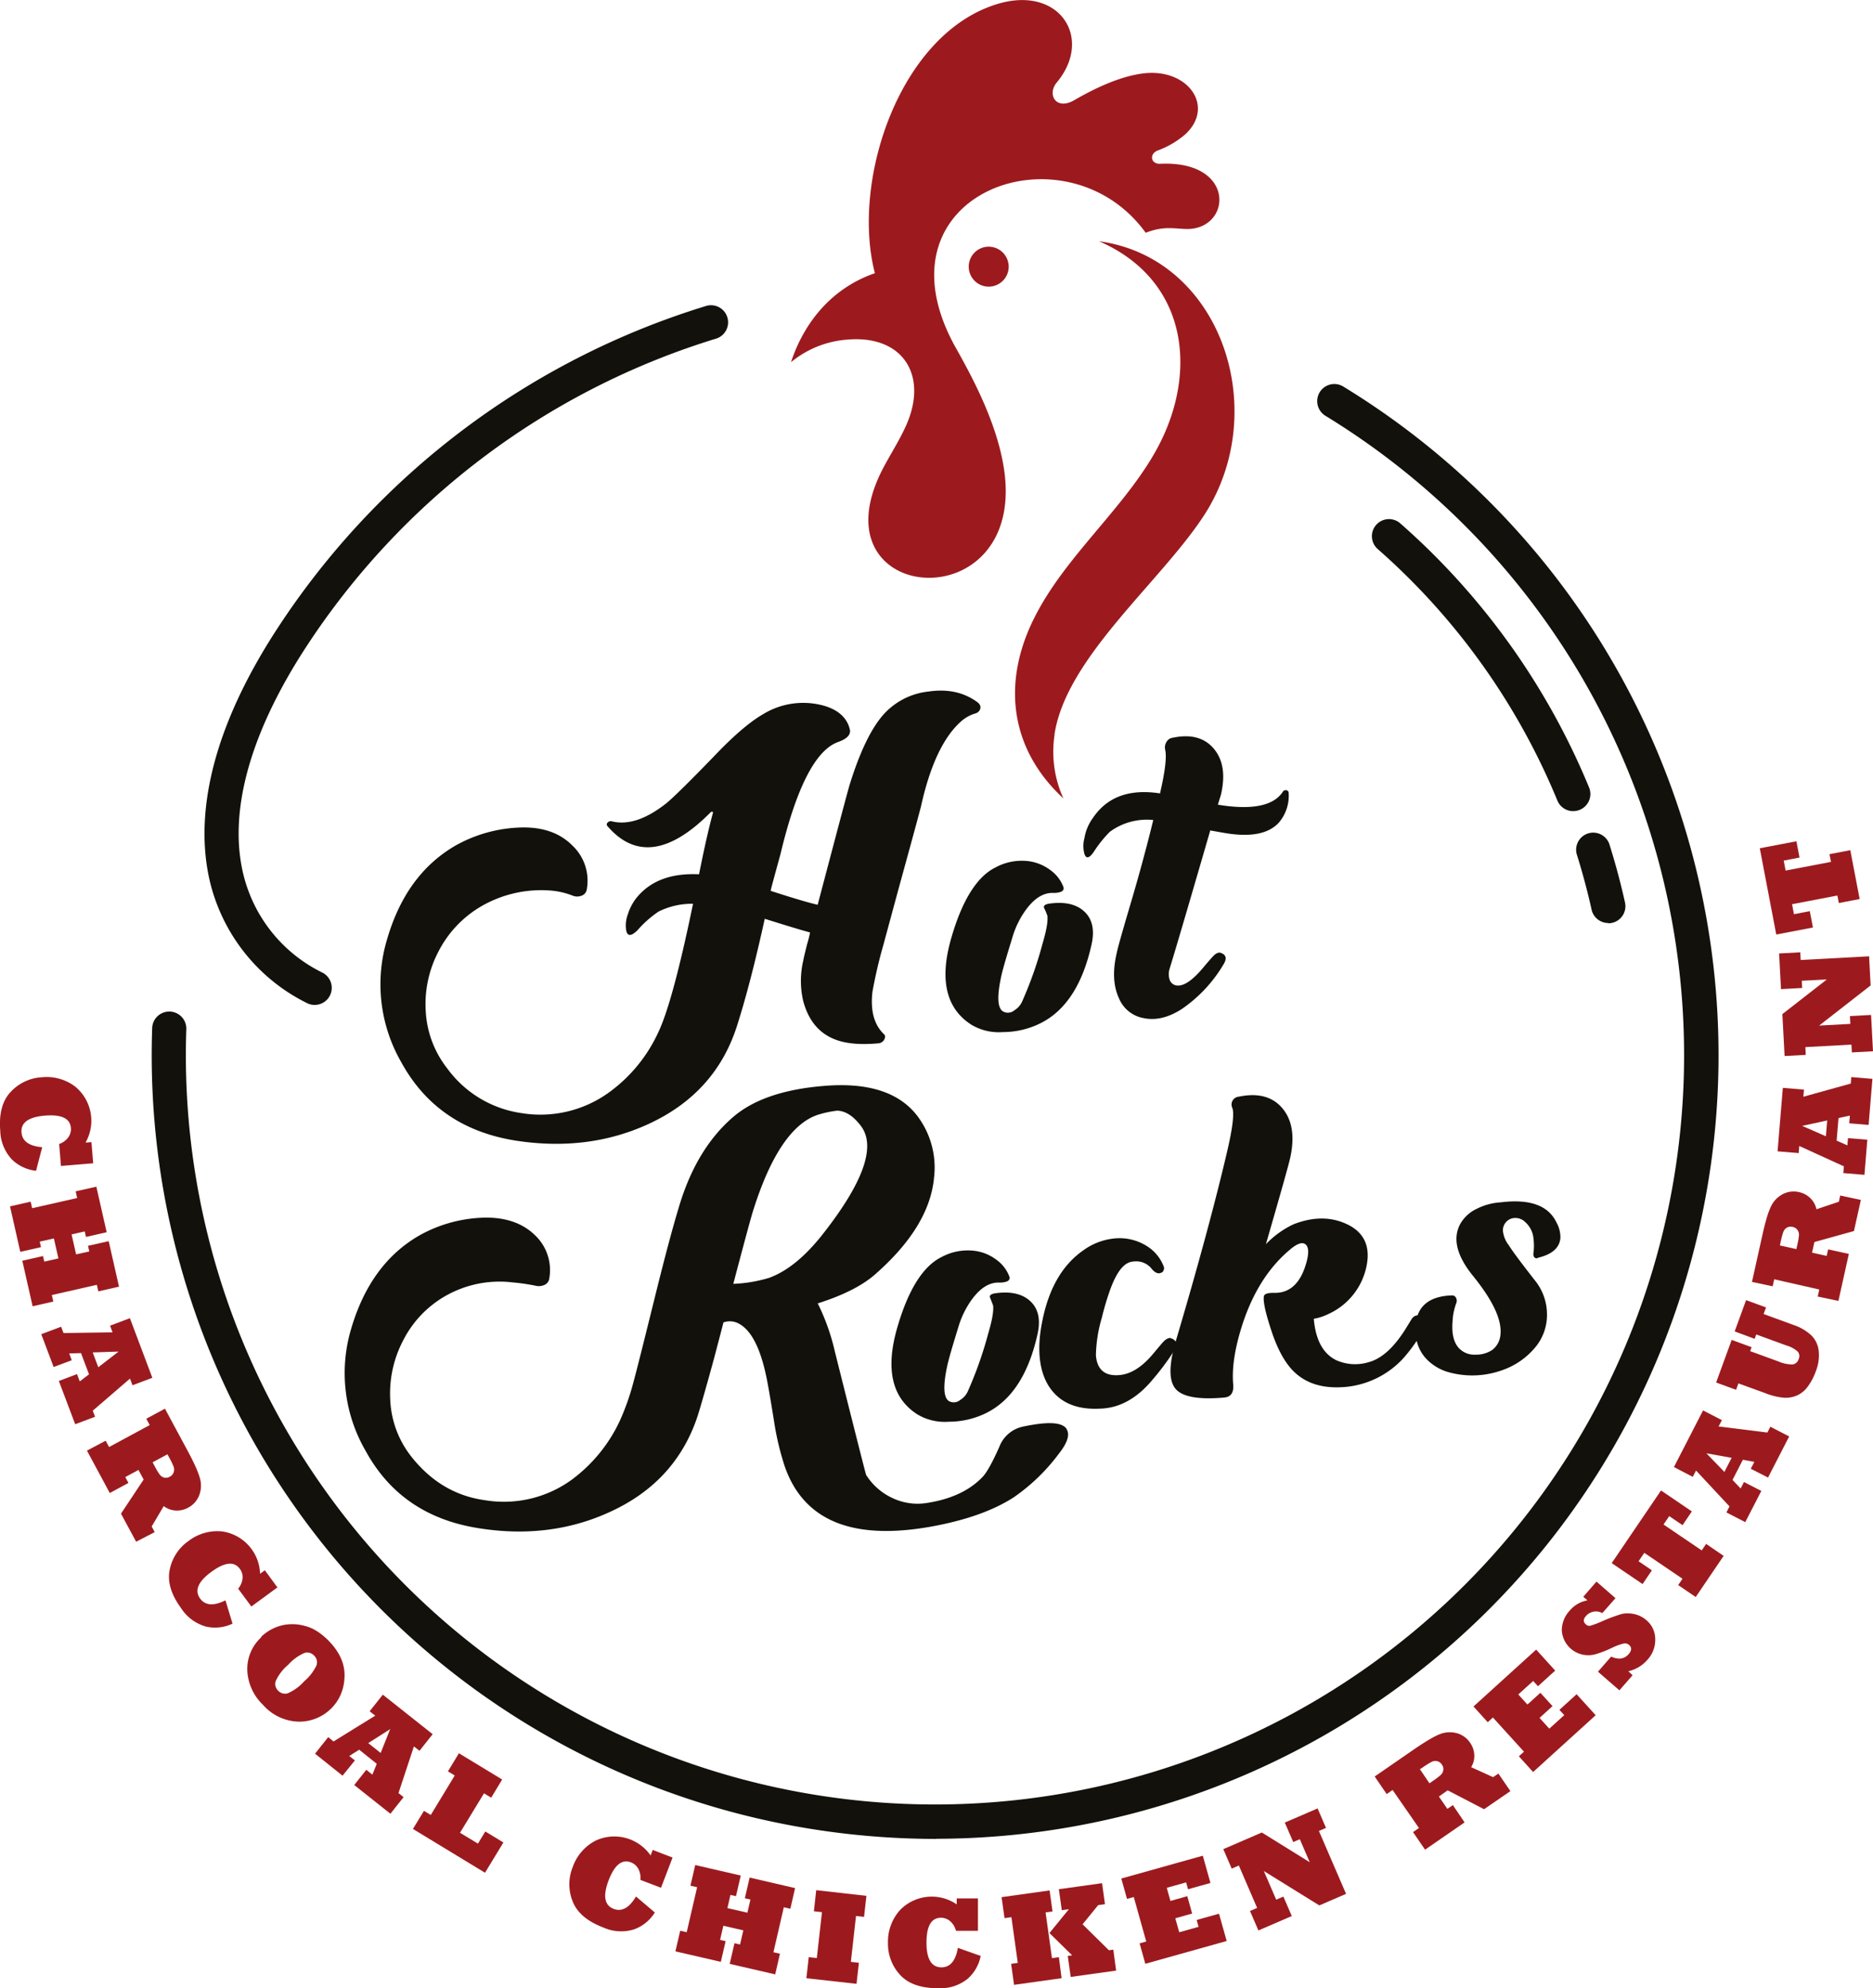 <svg xmlns="http://www.w3.org/2000/svg" viewBox="0 0 426.5 452.65"><defs><style>.cls-1{fill:#13110c;}.cls-2{fill:#9c1a1e;}</style></defs><title>Asset 1</title><g id="Layer_2" data-name="Layer 2"><g id="Layer_1-2" data-name="Layer 1"><path class="cls-1" d="M222.8,160.1a1.21,1.21,0,0,1,.4,1.32,1.59,1.59,0,0,1-1.08,1,8.49,8.49,0,0,0-3.34,1.88q-6,5.37-9.09,19.41h0c-.94,3.59-2.64,9.77-5.05,18.54-2.29,8.43-3.42,12.64-3.42,12.64a108.74,108.74,0,0,0-2.55,10.88c-.51,4.3.38,7.54,2.58,9.64q.53.44.11,1.25a1.67,1.67,0,0,1-1.47.88c-4.18.37-7.52.05-10-1-3.54-1.46-5.85-4.35-7-8.68a20.13,20.13,0,0,1,0-9.07c.19-1,.5-2.24.88-3.77a28,28,0,0,0,.69-2.73c-2-.53-5.42-1.58-10.32-3.11q-3.2,14.59-6.31,24.35c-3.26,10.24-10,17.71-20.23,22.4-9.21,4.22-19.29,5.44-30.24,3.74-11.85-1.9-20.51-7.82-26-17.86a35.55,35.55,0,0,1-3.18-28.09c2.91-9.93,8.17-17,15.7-21.3a32.23,32.23,0,0,1,14-4c5.35-.29,9.49,1.08,12.47,4.09a11,11,0,0,1,3.26,10,1.77,1.77,0,0,1-1.18,1.41,2.76,2.76,0,0,1-2,0,17.48,17.48,0,0,0-5.15-1.18,27.26,27.26,0,0,0-15.67,3.58,25.22,25.22,0,0,0-9.79,10.35,25.76,25.76,0,0,0-2.88,13.48,23.07,23.07,0,0,0,4.89,13.08,25.36,25.36,0,0,0,16.93,10.19,26.62,26.62,0,0,0,20.05-4.81,34.84,34.84,0,0,0,11-13.4q3.33-6.81,8-29.45a17.09,17.09,0,0,0-7.84,1.77,24.59,24.59,0,0,0-4.81,4.26c-1.42,1.39-2.26,1.41-2.56.09a7.19,7.19,0,0,1,.37-3.73,11.54,11.54,0,0,1,2.81-4.69c3.13-3.22,7.58-4.69,13.4-4.41,1.07-5.38,2.1-10.1,3.2-14.12a.38.38,0,0,0-.56,0q-14,14.13-23.46,3.19a.55.55,0,0,1,0-.84.94.94,0,0,1,1-.28c3.68.89,7.81-.5,12.44-4.18,1.48-1.21,5.1-4.75,10.88-10.73,4.41-4.64,8.1-7.77,11.08-9.49a17.5,17.5,0,0,1,13.61-2c3.4.92,5.48,2.74,6.14,5.44q.44,1.79-2.69,2.9-7.68,2.78-13.12,25.6h0c-1.45,5.27-2.19,8-2.21,8.28,5,1.62,8.51,2.66,10.7,3.17,4.45-16.85,6.87-26,7.34-27.52,2.15-6.87,4.51-11.94,7.12-15.17a16,16,0,0,1,10.7-5.85c4.57-.68,8.38.2,11.55,2.67"></path><path class="cls-1" d="M237.74,206.7c-.19-.54.3-.87,1.41-1,3.28-.43,5.86.14,7.63,1.71q2.89,2.55,1.79,7.55-3.05,13.87-11.87,18.11a19.25,19.25,0,0,1-8.34,1.9,12.14,12.14,0,0,1-7.21-1.7q-8.7-5.61-4.47-19.94c2.48-8.49,5.84-13.79,10-15.84a12.51,12.51,0,0,1,6.55-1.51,10.47,10.47,0,0,1,5.93,2.1,8.34,8.34,0,0,1,3,3.89c.14.5-.07.85-.61,1.08a4.91,4.91,0,0,1-1.71.24c-2.25-.08-4.33,1.22-6.29,3.92a20.42,20.42,0,0,0-3,6.15c-1.34,4.37-2.25,7.4-2.61,9.16q-1.44,6.79.55,7.8A2.27,2.27,0,0,0,231,230a4.45,4.45,0,0,0,1.7-1.88,88.18,88.18,0,0,0,4.68-13.22q1.35-4.54,1.12-6.41l-.36-.95Z"></path><path class="cls-1" d="M277.32,183.2c7.73,1.28,12.69.28,14.79-2.94a.75.75,0,0,1,.81-.35.61.61,0,0,1,.52.61,9.42,9.42,0,0,1-2.3,6.84c-2.27,2.4-6.08,3.2-11.47,2.41-1.18-.18-2.56-.43-4.08-.71q-7.37,25.4-9.24,31.43a4.38,4.38,0,0,0-.07,2.39,2,2,0,0,0,1.34,1.42c1.63.46,3.8-.9,6.5-4.17,1.18-1.41,2-2.33,2.38-2.69s1-.65,1.35-.54q2,.59.79,2.6a32.12,32.12,0,0,1-9.48,10.18c-3.05,2-6,2.68-8.7,2.12a7.49,7.49,0,0,1-5.69-4.59c-1.27-2.79-1.43-6.18-.48-10.24.29-1.43,1.4-5.27,3.24-11.51,2-6.76,3.67-13,5.08-18.77a14.21,14.21,0,0,0-9.91,2.7,27.9,27.9,0,0,0-3.66,4.58c-1,1.45-1.73,1.6-2.11.42a6.85,6.85,0,0,1,0-3.55,10.85,10.85,0,0,1,2-4.71c3.23-4.73,8.3-6.57,15.22-5.5l.07-.33c1.08-4.72,1.46-7.89,1.12-9.54a2.31,2.31,0,0,1,.26-1.8,1.85,1.85,0,0,1,1.46-1c4.13-.88,7.24,0,9.34,2.5s2.67,5.93,1.62,10.47Z"></path><path class="cls-1" d="M242.86,325.34c.81,1.24.23,3.11-1.71,5.57a43.87,43.87,0,0,1-10.34,10c-4.47,2.87-10.31,5-17.53,6.41q-27.91,5.47-34.55-13.36a63.06,63.06,0,0,1-2.43-10.12c-.94-5.9-1.58-9.49-1.88-10.77-1.34-6.24-3.37-10.13-6-11.62a4.29,4.29,0,0,0-3.68-.38c-.87,3.4-1.58,6-2,7.66-1.73,6.37-3,10.78-3.78,13.33q-4.9,15.23-20.06,22.15c-9.17,4.22-19.16,5.43-29.92,3.71-11.8-1.86-20.36-7.74-25.77-17.69A35.26,35.26,0,0,1,80,302.39q4.38-14.76,15.53-21.14a31.75,31.75,0,0,1,13.91-4c5.3-.28,9.44,1.08,12.42,4a10.93,10.93,0,0,1,3.21,9.86,1.82,1.82,0,0,1-1.18,1.46,3.1,3.1,0,0,1-2,.13,49.58,49.58,0,0,0-5.25-.75,24.86,24.86,0,0,0-15.16,3.07,24.33,24.33,0,0,0-9.63,10.06,26,26,0,0,0-3,13.4,22.45,22.45,0,0,0,4.7,13c4.48,5.73,10.06,9.12,16.83,10.06a26.3,26.3,0,0,0,19.87-4.7,35.13,35.13,0,0,0,10.88-13.35,55.31,55.31,0,0,0,3.14-8.93c.6-2.16,2.16-8.37,4.68-18.55q3.41-13.83,5.58-21c2.66-9.07,6.87-16,12.56-20.83q6.85-5.79,20.28-6.93,15.17-1.34,21.44,6.71A19.45,19.45,0,0,1,212.7,268q-1,11.31-13.6,22.28-4.37,3.75-12.89,6.46a49.7,49.7,0,0,1,3.92,11.06c4.62,18.43,7,27.81,7.1,28a14.05,14.05,0,0,0,6,5.26,13.27,13.27,0,0,0,7.54,1.16c5.68-.83,10-2.84,13-6,.94-1,2.19-3.23,3.79-6.83a7.38,7.38,0,0,1,5.3-4.58c5.64-1.2,8.93-1.07,10,.48m-71.65-48.7c-.4,1.3-1.81,6.52-4.23,15.7a32.38,32.38,0,0,0,8.2-1.38c4.12-1.53,8-4.73,11.87-9.55q14.26-18,9-25c-1.69-2.24-3.48-3.43-5.4-3.5a23.61,23.61,0,0,0-3.77.75c-6.26,1.63-11.52,9.29-15.69,23"></path><path class="cls-1" d="M225.44,295.41c-.19-.54.3-.87,1.41-1,3.28-.43,5.86.14,7.63,1.71q2.89,2.55,1.79,7.55-3.06,13.87-11.87,18.11a19.24,19.24,0,0,1-8.34,1.9,12.15,12.15,0,0,1-7.21-1.7q-8.7-5.61-4.47-19.94c2.48-8.49,5.84-13.79,10-15.84a12.51,12.51,0,0,1,6.55-1.51,10.46,10.46,0,0,1,5.93,2.09,8.33,8.33,0,0,1,3,3.9c.14.5-.07.85-.61,1.08a4.91,4.91,0,0,1-1.71.24c-2.25-.08-4.33,1.22-6.29,3.92a20.42,20.42,0,0,0-3,6.15c-1.35,4.37-2.25,7.4-2.61,9.16q-1.43,6.79.55,7.81a2.27,2.27,0,0,0,2.45-.31,4.45,4.45,0,0,0,1.7-1.88,88.19,88.19,0,0,0,4.68-13.22q1.35-4.54,1.12-6.41l-.36-.95Z"></path><path class="cls-1" d="M266.6,304.69a1.68,1.68,0,0,1,1.15.83,2.11,2.11,0,0,1-.39,2,59.74,59.74,0,0,1-5.1,6.81q-5.27,6.21-11.78,6.37c-5.17.27-8.95-1.27-11.35-4.66s-3.13-8.51-1.84-15c1.47-7.66,4.64-13.12,9.49-16.45a14.39,14.39,0,0,1,7.57-2.68,11.6,11.6,0,0,1,6.6,1.66,9.44,9.44,0,0,1,4.08,4.88,1.08,1.08,0,0,1-.07.75.83.83,0,0,1-.56.56c-.67.34-1.45,0-2.24-1a4.45,4.45,0,0,0-3.88-1.57,3.46,3.46,0,0,0-1.69.48c-1.38.82-2.61,2.75-3.74,5.8A62,62,0,0,0,250.9,300a32.08,32.08,0,0,0-1.35,8.53c.24,3.25,2,4.78,5.22,4.54,2.74-.19,5.35-1.87,7.93-5,1.23-1.46,2-2.42,2.46-2.84s1.06-.7,1.44-.6"></path><path class="cls-1" d="M321.59,300.12a1.63,1.63,0,0,1,1.06-.65,2.19,2.19,0,0,1,1.33.21c1,.52,1.15,1.35.42,2.58a36.64,36.64,0,0,1-4.94,7.07,20.38,20.38,0,0,1-13.08,6.43c-5,.44-8.9-.71-11.76-3.5q-3.07-3-5.18-9.5c-1.28-3.91-1.83-6.43-1.65-7.61.09-.57.86-.82,2.31-.81,3.52.11,6-2.12,7.31-6.67q1-3.39-.1-4.34c-.71-.64-1.94-.25-3.68,1.26q-7.11,6-10.67,16.79-2.65,8.16-2.15,13.79c.16,1.86-.5,2.85-2,3q-8.56.76-11-1.84t-.22-10.5c5.23-17.62,9.17-32.22,11.85-43.72,1.22-5.2,1.63-8.51,1.19-9.83a1.8,1.8,0,0,1,1.5-2.61c4.36-.9,7.67,0,9.91,2.68s2.82,6.48,1.74,11.3c-.37,1.67-2.22,8.19-5.52,19.61a21.18,21.18,0,0,1,6.29-4.53q6.71-2.62,12.21,0c4.05,1.93,5.47,5.36,4.26,10.19a15.28,15.28,0,0,1-8.54,10.24,12.54,12.54,0,0,1-3.32,1.09c.43,4.87,2.15,8,5.18,9.45a10.52,10.52,0,0,0,7.28.43c3.06-.79,6-3.52,8.77-8.11.82-1.33,1.23-2,1.19-1.93"></path><path class="cls-1" d="M350.15,286.43a.7.7,0,0,1-.82-.25,1.39,1.39,0,0,1-.13-1,13.18,13.18,0,0,0,0-3.09,5.67,5.67,0,0,0-1.88-3.85,3.16,3.16,0,0,0-3-.86,2.83,2.83,0,0,0-2.1,2.71,6.33,6.33,0,0,0,1.33,3.39c.92,1.46,2.89,4.09,5.94,8a12.24,12.24,0,0,1,2.77,7.56,11.49,11.49,0,0,1-2.39,7.36,17,17,0,0,1-8.2,5.68,20,20,0,0,1-12.13.23,11.15,11.15,0,0,1-4.23-2.43,8.87,8.87,0,0,1-2.62-4.26,10.66,10.66,0,0,1-.11-5.46c.87-3.35,3.53-5.08,8-5.24a1,1,0,0,1,1,.61,1.45,1.45,0,0,1,0,1.22,13.42,13.42,0,0,0-.81,4c-.23,2.68.18,4.66,1.28,6a4.78,4.78,0,0,0,3.93,1.66,6.58,6.58,0,0,0,3.83-1.08,4.83,4.83,0,0,0,1.85-3.39c.4-3.4-1.72-7.89-6.29-13.52-3.67-4.54-4.63-8.47-2.86-11.76a8.31,8.31,0,0,1,3.67-3.41,13.9,13.9,0,0,1,5.57-1.52c6.61-.82,10.82.73,12.65,4.54a7,7,0,0,1,.92,3.52c-.17,2.31-1.91,3.81-5.16,4.57"></path><path class="cls-2" d="M217.14,78.26C198.68,43.65,242.92,28.13,260.89,53c4-1.58,6.32-.95,9.21-.86,10.38.22,11.56-15.66-5.91-14.85-2.17.09-2.53-2.2-.63-3a20.48,20.48,0,0,0,6.32-3.69c6.91-6.35.59-15.26-9.75-13.86-5.51.72-11.51,3.74-15.53,6.08-4.2,2.39-6.18-1.35-4-4,8.4-10,.81-22.05-13.18-18C205,7.33,193.71,40.91,199.22,62.2c-9.44,3.24-16,10.8-19.1,20.26a22.74,22.74,0,0,1,12.69-5.13c12.82-1.17,18.6,8.15,13.54,19.49-1.9,4.28-4.79,8.37-6.46,12.29-12.37,28.58,32.69,31.6,28.9-1.08-1.35-11.43-7.9-23.09-11.65-29.75"></path><path class="cls-2" d="M240.12,167.2c2.66-17.64,24.56-35,34.31-50.27,15.13-23.85,3.48-58.24-24.15-62C271.1,64,273,86,262.65,103.6c-7.45,12.74-20,23.22-26.82,36.46-7.63,14.63-6.27,30.07,6.32,41.72a25.62,25.62,0,0,1-2-14.58"></path><path class="cls-2" d="M225.18,56.16a4.55,4.55,0,1,0,4.51,4.55,4.57,4.57,0,0,0-4.51-4.55"></path><path class="cls-1" d="M366.22,210.14a3.89,3.89,0,0,1-3.79-3c-.47-2.13-1-4.27-1.56-6.36s-1.17-4.2-1.82-6.26a3.89,3.89,0,0,1,7.42-2.33c.68,2.17,1.33,4.39,1.92,6.59s1.14,4.45,1.64,6.69a3.89,3.89,0,0,1-3.8,4.73"></path><path class="cls-1" d="M358.23,184.67a3.89,3.89,0,0,1-3.6-2.41A154.57,154.57,0,0,0,313.72,125a3.89,3.89,0,0,1,5.13-5.85,162.39,162.39,0,0,1,43,60.14,3.89,3.89,0,0,1-3.6,5.37"></path><path class="cls-1" d="M213.18,418.66a180.26,180.26,0,0,1-25-1.75,178.37,178.37,0,0,1-153.52-183,3.89,3.89,0,0,1,7.77.29A170.58,170.58,0,1,0,301.81,94.66,3.89,3.89,0,0,1,305.87,88a178.37,178.37,0,0,1-92.69,330.63M71.65,228.79a3.86,3.86,0,0,1-1.77-.43,41.76,41.76,0,0,1-21.79-26.52c-3.07-11.48-3-30.94,14.89-58.48a179.15,179.15,0,0,1,97.86-73.72,3.89,3.89,0,0,1,2.27,7.44,171.37,171.37,0,0,0-93.6,70.51c-12.91,19.9-17.71,38-13.9,52.24a33.78,33.78,0,0,0,17.82,21.61,3.89,3.89,0,0,1-1.77,7.35"></path><path class="cls-2" d="M9.61,261.18l-1.4,5.37a9.24,9.24,0,0,1-5.53-2.61,9.92,9.92,0,0,1-2.62-6.48q-.48-5.78,2.31-8.8a10.44,10.44,0,0,1,7.11-3.4,10.75,10.75,0,0,1,7.64,2.12,10.06,10.06,0,0,1,2.36,12.75l1.34-.11.4,4.82-7.34.61-.41-5a4.34,4.34,0,0,0,2.06-1.49,3.17,3.17,0,0,0,.61-2.17q-.27-3.26-5.89-2.8T4.9,257.82q.24,3,4.72,3.36"></path><polygon class="cls-2" points="4.62 285 2.28 274.65 6.98 273.58 7.32 275.07 17.57 272.75 17.23 271.23 21.94 270.17 24.29 280.54 19.58 281.61 19.3 280.35 16.3 281.03 17.33 285.58 20.33 284.91 20.04 283.63 24.75 282.57 27.1 292.93 22.39 294 22.05 292.51 11.8 294.84 12.14 296.32 7.43 297.39 5.08 287.03 9.79 285.96 10.08 287.23 13.3 286.5 12.27 281.95 9.05 282.68 9.33 283.94 4.62 285"></polygon><path class="cls-2" d="M12.21,311.22l-2.81-7.47,4.52-1.7.54,1.44,11.17-.16-.57-1.52,4.52-1.7,5.11,13.57-4.52,1.7-.57-1.52-8.48,7.31.52,1.38-4.52,1.7L13.4,314.4l4.14-1.56.62,1.66,2.11-1.61-1.82-4.83-2.69.07.58,1.55ZM27,307.71l-5.89.19,1.27,3.38Z"></path><path class="cls-2" d="M25,339.91l-5.2-9.65L24.06,328l.78,1.44,9.25-5L33.31,323l4.25-2.29,5.2,9.65q.7,1.3,1.25,2.44t.9,2a16.21,16.21,0,0,1,.56,1.57,6.11,6.11,0,0,1-.09,4,5.36,5.36,0,0,1-2.56,2.89,5.18,5.18,0,0,1-2.89.63,4.88,4.88,0,0,1-2.65-1l-2.74,4.64.69,1.28L31,351l-3.45-6.39,5.16-7.77-1.18-2.18-3,1.62.72,1.34Zm13.13-8.81-3.38,1.82.41.77a16.87,16.87,0,0,0,1.19,2,1.87,1.87,0,0,0,1,.7,1.67,1.67,0,0,0,1.3-.19,1.72,1.72,0,0,0,.89-1,1.9,1.9,0,0,0,0-1.28,19.18,19.18,0,0,0-1.07-2.19Z"></path><path class="cls-2" d="M51.34,364.34l1.61,5.31a9.23,9.23,0,0,1-6.08.66,9.93,9.93,0,0,1-5.61-4.15q-3.43-4.68-2.63-8.71a10.43,10.43,0,0,1,4.29-6.61,10.76,10.76,0,0,1,7.62-2.19,10.06,10.06,0,0,1,8.68,9.64l1.09-.79,2.86,3.9-5.94,4.35-3-4.06a4.34,4.34,0,0,0,1-2.35,3.18,3.18,0,0,0-.62-2.17q-1.93-2.64-6.48.69t-2.56,6.08q1.76,2.4,5.78.4"></path><path class="cls-2" d="M59.46,372.66a10.44,10.44,0,0,1,4.36-2.52,10.27,10.27,0,0,1,5.47,0,9.4,9.4,0,0,1,2,.72A12.41,12.41,0,0,1,73.08,372a15.09,15.09,0,0,1,1.79,1.58q3.78,3.89,3.58,8.23a11.08,11.08,0,0,1-.87,4,10.3,10.3,0,0,1-9.65,6.15,11.14,11.14,0,0,1-8-3.78,11.56,11.56,0,0,1-3.62-7.92,9.77,9.77,0,0,1,3.19-7.51m6.11,6.28a10.56,10.56,0,0,0-2.8,3.63,2.06,2.06,0,0,0,.51,2.23,2.13,2.13,0,0,0,2.2.62,10.64,10.64,0,0,0,3.74-2.73,10.87,10.87,0,0,0,2.8-3.61,2.09,2.09,0,0,0-.54-2.25,2.12,2.12,0,0,0-2.18-.6,10.55,10.55,0,0,0-3.73,2.72"></path><path class="cls-2" d="M78,404.26l-6.26-5,3-3.78,1.2,1,9.5-5.88-1.27-1,3-3.78,11.35,9-3,3.78-1.27-1-3.51,10.63,1.16.92-3,3.78-8.24-6.54,2.75-3.46,1.38,1.1,1-2.47-4-3.21-2.27,1.44,1.29,1Zm10.85-10.6-5,3.19,2.83,2.24Z"></path><polygon class="cls-2" points="110.44 426.36 94.03 416.39 96.54 412.27 98.09 413.21 103.55 404.22 102 403.28 104.5 399.16 114.35 405.14 111.85 409.27 110.21 408.28 104.75 417.26 108.83 419.73 110.51 416.97 114.63 419.47 110.44 426.36"></polygon><path class="cls-2" d="M144.88,431.82l4.23,3.59a9.24,9.24,0,0,1-4.75,3.85,9.91,9.91,0,0,1-7-.44q-5.42-2.07-6.94-5.89a10.42,10.42,0,0,1,0-7.88,10.73,10.73,0,0,1,5.21-6,10.06,10.06,0,0,1,12.52,3.38l.48-1.26,4.52,1.73-2.63,6.88-4.7-1.79a4.34,4.34,0,0,0-.46-2.5,3.18,3.18,0,0,0-1.7-1.49q-3.06-1.17-5.07,4.1t1.15,6.49q2.77,1.06,5.07-2.8"></path><polygon class="cls-2" points="164.14 446.65 153.8 444.26 154.89 439.56 156.37 439.9 158.74 429.66 157.22 429.31 158.31 424.61 168.68 427 167.59 431.7 166.33 431.41 165.64 434.41 170.19 435.46 170.88 432.46 169.61 432.17 170.7 427.46 181.05 429.86 179.97 434.56 178.48 434.22 176.12 444.46 177.6 444.8 176.52 449.5 166.16 447.11 167.25 442.41 168.52 442.7 169.26 439.48 164.72 438.43 163.97 441.65 165.23 441.94 164.14 446.65"></polygon><polygon class="cls-2" points="195.04 451.65 183.62 450.38 184.16 445.58 186 445.78 187.17 435.34 185.33 435.13 185.86 430.33 197.29 431.62 196.75 436.41 194.92 436.21 193.75 446.65 195.58 446.86 195.04 451.65"></polygon><path class="cls-2" d="M218.08,443.45l5.23,1.85a9.22,9.22,0,0,1-3.07,5.29,9.93,9.93,0,0,1-6.67,2.06q-5.8,0-8.58-3a10.43,10.43,0,0,1-2.79-7.37,10.75,10.75,0,0,1,2.75-7.43,10.06,10.06,0,0,1,12.9-1.29v-1.35h4.84v7.37h-5a4.35,4.35,0,0,0-1.32-2.18,3.19,3.19,0,0,0-2.11-.79q-3.28,0-3.29,5.63t3.39,5.66q3,0,3.75-4.42"></path><path class="cls-2" d="M241.73,450.37l-10.82,1.51-.67-4.78,1.52-.21-1.45-10.41-1.57.22-.67-4.78L239,430.39l.67,4.78-1.58.22,1.45,10.41,1.58-.22Zm12.42-1.73-10.34,1.44-.67-4.78,1-.13-5.17-5.08,4.43-5.43-1.62.23-.67-4.78,9.84-1.37.66,4.78-1.55.22-3.55,4.36,6,5.91,1-.14Z"></path><polygon class="cls-2" points="279.33 441.9 260.8 447.09 259.5 442.44 261.01 442.02 258.17 431.89 256.63 432.32 255.33 427.68 273.89 422.48 275.63 428.69 270.53 430.12 270.09 428.56 265.68 429.79 266.52 432.78 270.36 431.7 271.46 435.65 267.63 436.73 268.52 439.91 272.93 438.68 272.49 437.11 277.58 435.69 279.33 441.9"></polygon><polygon class="cls-2" points="294.15 436.22 286.55 439.5 284.64 435.07 286.26 434.37 282.1 424.72 280.47 425.42 278.56 420.99 287.33 417.2 298.24 423.97 295.98 418.73 294.48 419.37 292.56 414.94 300.03 411.72 301.94 416.15 300.33 416.85 306.51 431.17 300.42 433.8 287.79 425.97 290.6 432.49 292.24 431.79 294.15 436.22"></polygon><path class="cls-2" d="M333.5,414.9l-9,6.21-2.74-4,1.35-.93-6-8.66-1.35.93-2.73-4,9-6.21q1.22-.84,2.29-1.51t1.86-1.11a16,16,0,0,1,1.5-.73,6.12,6.12,0,0,1,3.94-.33,5.34,5.34,0,0,1,3.15,2.23,5.18,5.18,0,0,1,.94,2.8,4.89,4.89,0,0,1-.71,2.74L340,404.6l1.2-.82,2.73,4-6,4.12-8.28-4.3-2,1.41,1.93,2.81,1.25-.86Zm-10.17-12.11L325.5,406l.72-.5a17.37,17.37,0,0,0,1.85-1.4,1.87,1.87,0,0,0,.58-1.1,1.65,1.65,0,0,0-.33-1.27,1.71,1.71,0,0,0-1.08-.77,1.89,1.89,0,0,0-1.27.17,19.46,19.46,0,0,0-2.07,1.3Z"></path><polygon class="cls-2" points="363.35 390.5 349.1 403.43 345.86 399.85 347.02 398.8 339.95 391.02 338.77 392.09 335.53 388.51 349.8 375.56 354.13 380.34 350.21 383.9 349.12 382.7 345.73 385.77 347.81 388.07 350.76 385.39 353.52 388.43 350.57 391.11 352.79 393.56 356.19 390.48 355.09 389.28 359.01 385.72 363.35 390.5"></polygon><path class="cls-2" d="M371.75,381.4l-3,3.43-4.88-4.24,3-3.43q2.53,1.12,4-.58,1.06-1.23.08-2.08a1.39,1.39,0,0,0-1.23-.32,13.46,13.46,0,0,0-2.71,1,23.82,23.82,0,0,1-3.83,1.47,6.25,6.25,0,0,1-2.76.06,6,6,0,0,1-4.78-5.55,6.55,6.55,0,0,1,1.74-4.41,6.86,6.86,0,0,1,4.09-2.4l-.94-.82,3-3.45,4.33,3.77-3,3.4a3,3,0,0,0-3.71.65q-1,1.11,0,1.94a1.06,1.06,0,0,0,1,.28,22.33,22.33,0,0,0,2.78-1.06,39.58,39.58,0,0,1,4.24-1.58,5.19,5.19,0,0,1,1.38-.17,6.76,6.76,0,0,1,1.51.15,6.19,6.19,0,0,1,2.85,1.41,5.63,5.63,0,0,1,2,4.24,6.65,6.65,0,0,1-1.77,4.76,8,8,0,0,1-4.36,2.61Z"></path><polygon class="cls-2" points="392.49 354.22 386.13 363.59 382.14 360.87 383.12 359.43 374.42 353.53 373.12 355.45 376.15 357.51 374.03 360.64 367 355.87 378.23 339.33 385.25 344.1 383.13 347.23 380.1 345.17 378.8 347.08 387.5 352.98 388.5 351.5 392.49 354.22"></polygon><path class="cls-2" d="M401.07,339.44l-3.66,7.1-4.29-2.21.7-1.37-7.62-8.17-.74,1.44L381.17,334l6.63-12.89,4.29,2.21-.75,1.44,11.11,1.38.67-1.32,4.29,2.21-4.81,9.36-3.93-2,.81-1.57-2.61-.48-2.36,4.59,1.85,1.95.76-1.47Zm-12.51-8.57,4.1,4.24,1.65-3.21Z"></path><path class="cls-2" d="M395.85,314.95l-.53,1.46-4.54-1.66,3.54-9.7,4.54,1.66-.33.9,6.39,2.33a8,8,0,0,0,3.28.7,1.72,1.72,0,0,0,1.39-1.27,1.58,1.58,0,0,0-.2-1.62,6.45,6.45,0,0,0-2.64-1.44l-6.84-2.5-.35,1L395,303.12l2.6-7.12,4.54,1.66-.55,1.5,6.86,2.51a11.11,11.11,0,0,1,4,2.34,5.87,5.87,0,0,1,1.68,3.48,9.81,9.81,0,0,1-.65,4.7,13.16,13.16,0,0,1-1.85,3.51,6.11,6.11,0,0,1-2.44,2,6.45,6.45,0,0,1-2.92.52,15.1,15.1,0,0,1-4.39-1.08Z"></path><path class="cls-2" d="M421,285.48l-2.38,10.7-4.71-1,.36-1.6L404,291.25l-.35,1.6-4.71-1,2.38-10.7q.32-1.44.64-2.66c.22-.81.42-1.51.61-2.07a16.08,16.08,0,0,1,.61-1.56,6.11,6.11,0,0,1,2.66-2.93,5.34,5.34,0,0,1,3.83-.52,5.2,5.2,0,0,1,2.6,1.41,4.91,4.91,0,0,1,1.35,2.49l5.1-1.71.31-1.42,4.71,1-1.58,7.09-9,2.5-.54,2.42,3.33.74.33-1.49Zm-15.7-1.93,3.75.83.19-.85a17.32,17.32,0,0,0,.4-2.29,1.85,1.85,0,0,0-.33-1.2,1.68,1.68,0,0,0-1.11-.71,1.72,1.72,0,0,0-1.32.17,1.9,1.9,0,0,0-.81,1,19.35,19.35,0,0,0-.63,2.36Z"></path><path class="cls-2" d="M425.21,259.47l-.66,8-4.81-.4.13-1.53-10.16-4.64-.13,1.62-4.81-.4,1.2-14.45,4.81.4-.14,1.62,10.8-3,.12-1.47,4.81.4-.87,10.49-4.41-.37.15-1.76-2.59.56-.43,5.14,2.45,1.09.14-1.65Zm-14.84-3.14,5.4,2.36.3-3.6Z"></path><polygon class="cls-2" points="426.06 231.07 426.5 239.34 421.69 239.6 421.59 237.83 411.1 238.39 411.19 240.16 406.37 240.42 405.86 230.88 415.99 222.99 410.28 223.29 410.37 224.93 405.55 225.19 405.12 217.07 409.94 216.81 410.03 218.56 425.61 217.72 425.96 224.35 414.24 233.49 421.34 233.11 421.24 231.33 426.06 231.07"></polygon><polygon class="cls-2" points="421.33 193.56 423.46 204.68 418.72 205.59 418.39 203.88 408.07 205.86 408.5 208.13 412.11 207.44 412.82 211.16 404.47 212.76 400.72 193.12 409.06 191.53 409.77 195.24 406.17 195.93 406.6 198.2 416.93 196.22 416.59 194.47 421.33 193.56"></polygon></g></g></svg>